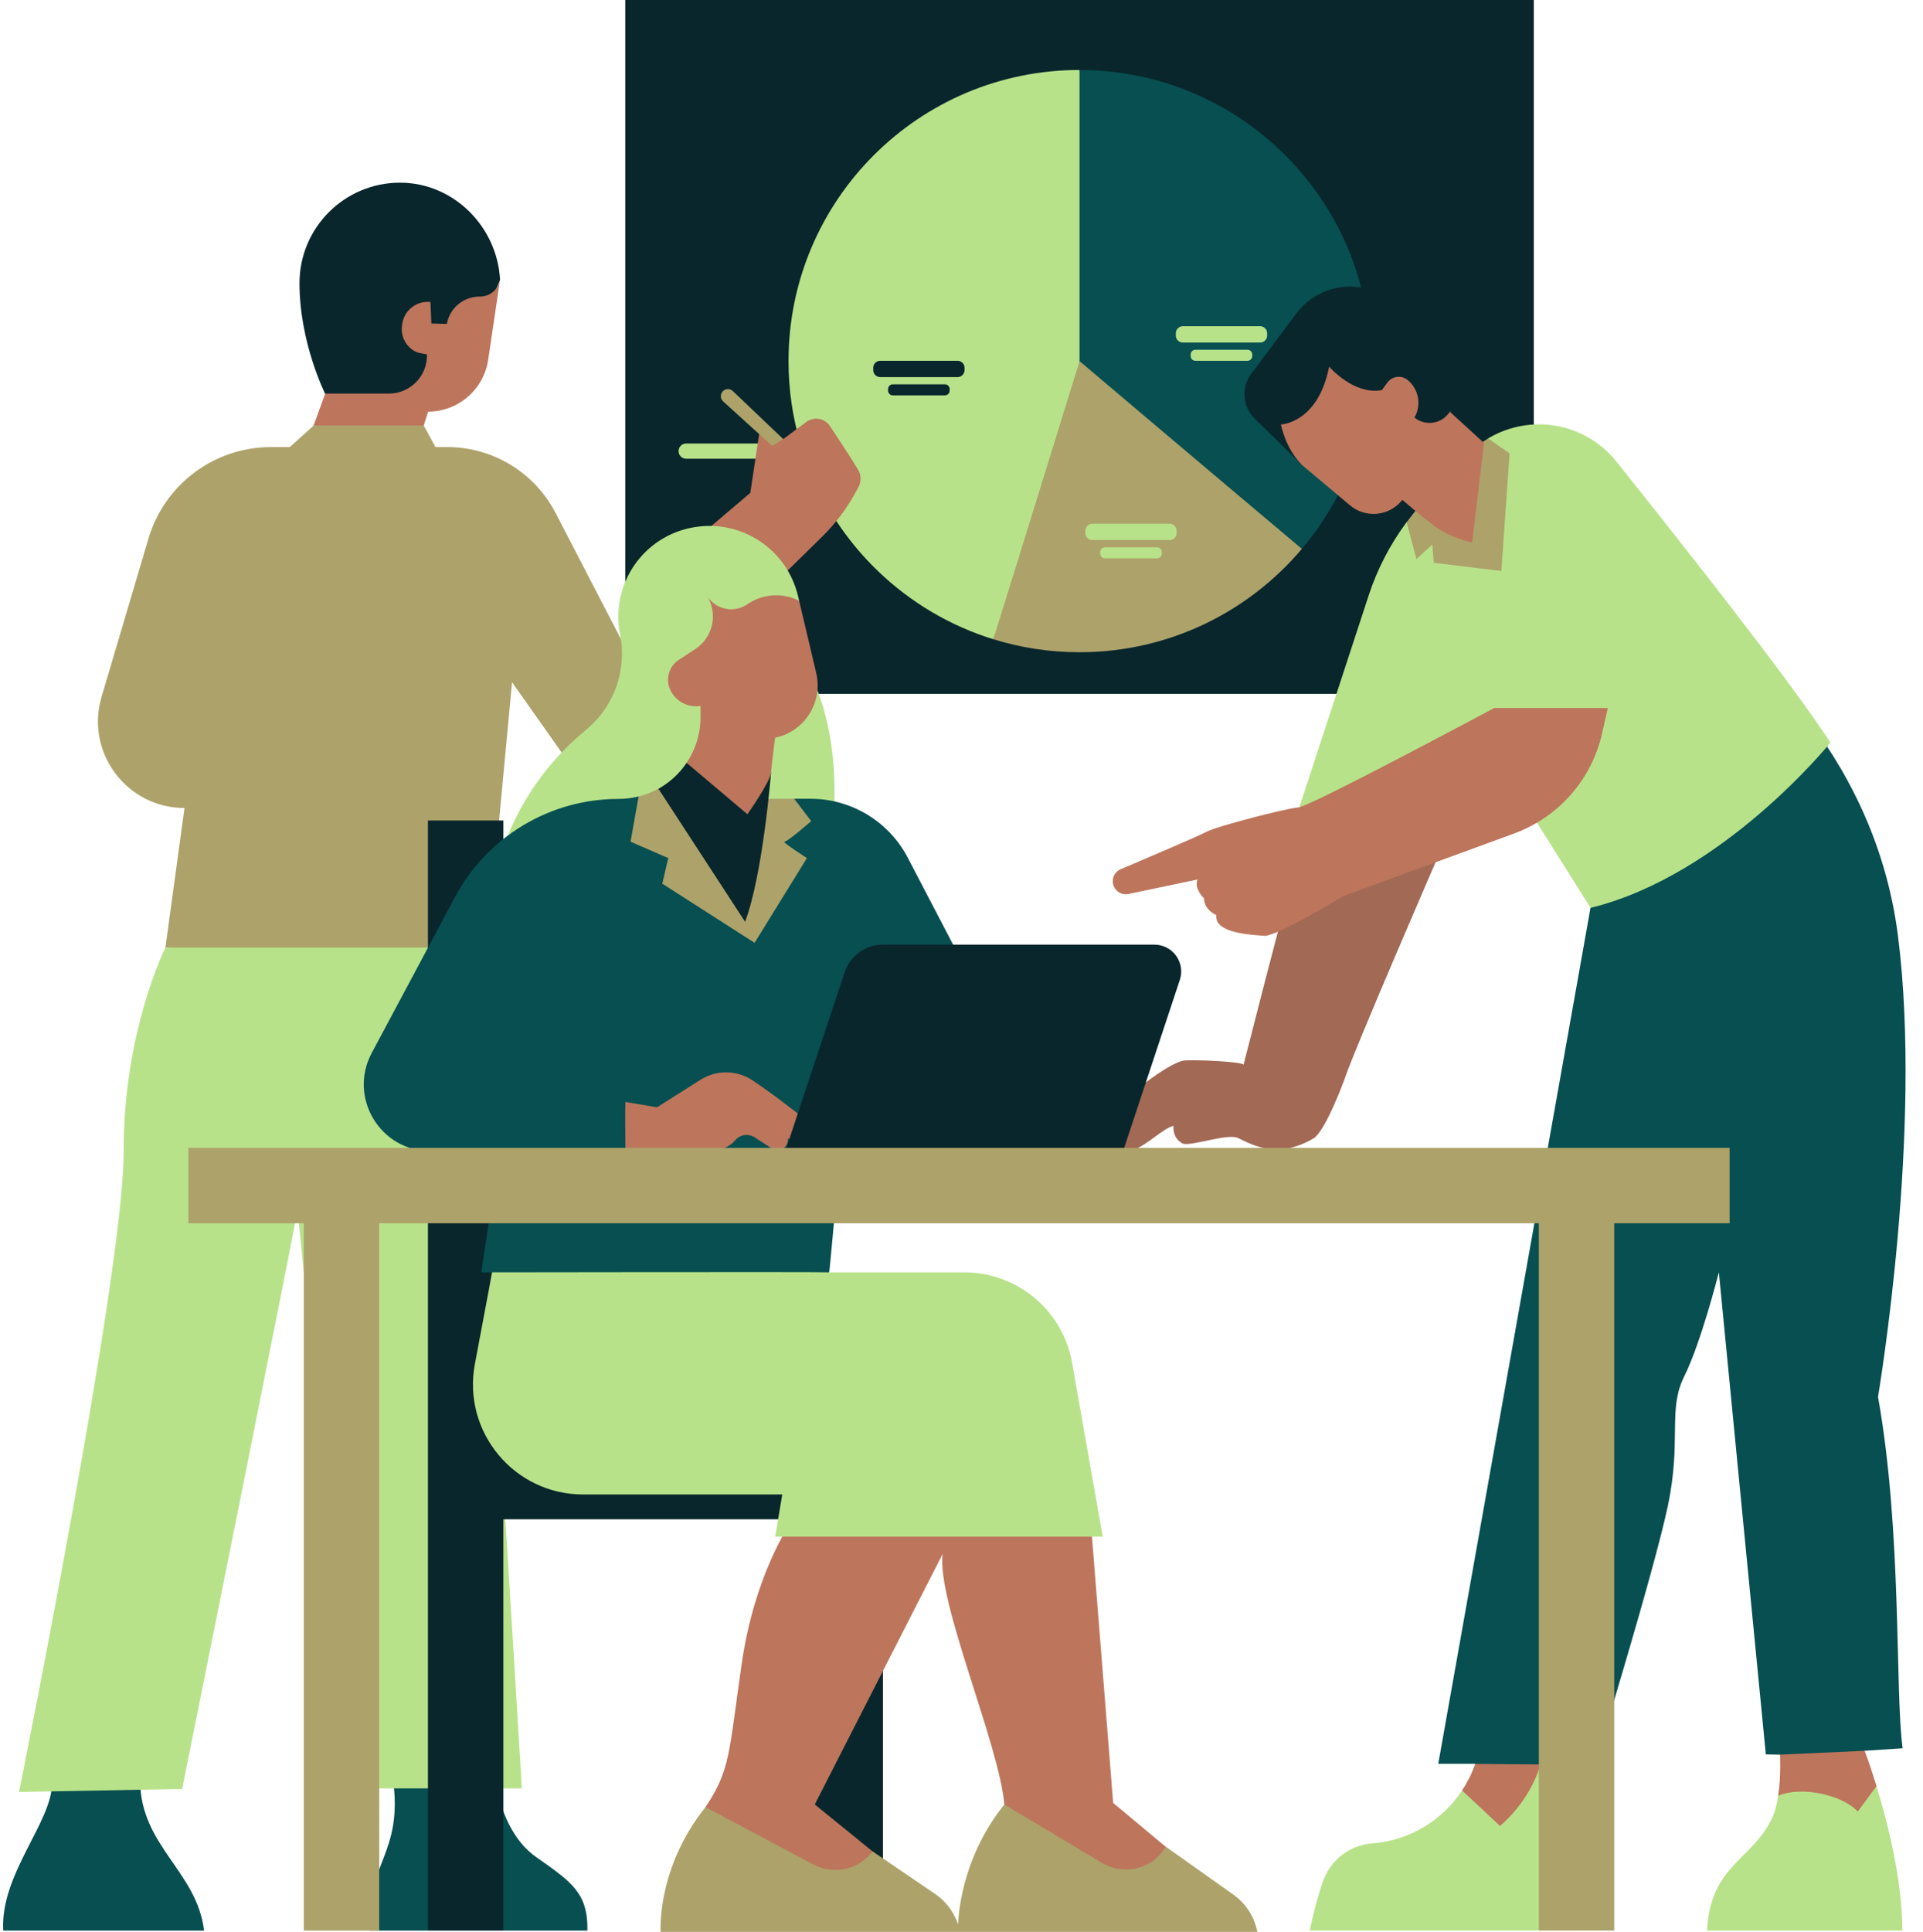 <?xml version="1.0" encoding="UTF-8" standalone="no"?><svg xmlns="http://www.w3.org/2000/svg" xmlns:xlink="http://www.w3.org/1999/xlink" fill="#000000" height="500.9" preserveAspectRatio="xMidYMid meet" version="1" viewBox="-0.8 0.0 498.7 500.9" width="498.7" zoomAndPan="magnify"><g id="change1_1"><path d="M396.97,179.9H161.35V0h235.62V179.9z" fill="#09262c"/></g><g id="change2_1"><path d="M95.04,500.54c-1.36-16.94,8.93-19.77,6.02-39.54c0,0,26.56,0.39,26.48,0c-0.08-0.39,1.42,13.87,10.55,20.35 c9.13,6.48,13.63,9.24,13.44,19.19H95.04z M12.69,462.14c0.18,10.1-13.51,23.74-12.65,38.4h52.08 c-1.84-15.38-16.4-21.88-16.58-38.71S12.69,462.14,12.69,462.14z" fill="#074f51"/></g><g id="change3_1"><path d="M119.97,242.63c1.31,1.25,14.57,221.03,14.57,221.03H93.08c0,0-17.32-148.79-16.6-150.76 c0.72-1.97-30.04,150.91-30.04,150.91l-42.31,0.78c0,0,27.26-134.94,27.14-166s10.83-52.91,10.83-52.91S118.66,241.38,119.97,242.63 z" fill="#b8e28a"/></g><g id="change4_1"><path d="M115.16,115.9c11.83,0,22.67,6.59,28.12,17.09l28,54.01l-18.56,19.25l-20.73-29.38l-6.43,68.8H42.1 l4.95-36.19h0c-15,0-25.78-14.44-21.51-28.82l12.17-41.04c4.17-14.07,17.1-23.71,31.77-23.71h4.89l6.16-5.57 c0.24-0.65,17.02-4.23,17.99-3.9c0.97,0.33,10.58,3.9,10.58,3.9l3.04,5.57H115.16z" fill="#ada26a"/></g><g id="change1_2"><path d="M230.16,393.89h-1.98v106.62h-19.56V393.89h-78.88v106.62h-19.56V212.73h19.56v161.61h100.42V393.89z" fill="#09262c"/></g><g id="change4_2"><path d="M325.27,500.87h-77.09h-0.56h-77.09c0,0-1.13-16.41,11.63-32.36c12.76-15.94,25.28,4.31,25.28,4.31 l18.09,7.2l16.2,11.03c2.8,1.91,4.87,4.69,5.93,7.87c0.23-4.92,1.82-18.38,12.01-31.1c12.76-15.94,24.87,5,24.87,5l16.93,5.92 l17.36,12.31C322.18,493.34,324.5,496.87,325.27,500.87z" fill="#ada26a"/></g><g id="change2_2"><path d="M447.01,165.22c0,0,37.96,26.76,44.4,77.41s-4.92,117.77-5.17,119.54c6.3,35.28,4.36,76.44,6.38,91.09 l-9.86,0.65l-16.3,6.16l-5.64-5.15l-3.68-0.07l-12.18-125c0,0-4.61,18.25-8.98,26.99c-4.36,8.73-0.62,16.46-4.27,33.67 c-3.65,17.22-18.64,65.85-18.46,65.56s-24.16,7.57-24.16,7.57l-7.35-6.35h-9.55l39.48-221.93L447.01,165.22z" fill="#074f51"/></g><g id="change3_2"><path d="M279.16,93.63c0,0,2.63,29.64-4.32,52.03c-2.99,9.63-15.71,12.62-18.04,20.07 c-22.71-7.03-40.82-24.5-48.75-46.8h-30.93c-1.06,0-1.93-0.86-1.93-1.93v-0.08c0-1.06,0.86-1.93,1.93-1.93h29.64 c-2-6.78-3.07-13.95-3.07-21.37c0-41.68,33.79-75.48,75.48-75.48l13.56,59.31L279.16,93.63z" fill="#b8e28a"/></g><g id="change5_1"><path d="M180.88,138.75l12.9-10.97l2.29-15.24l6.25,1.3l5.99-4.45c1.97-1.46,4.75-0.98,6.11,1.06 c2.29,3.43,5.57,8.41,7.31,11.33c0.83,1.39,0.86,3.11,0.08,4.53l-0.81,1.49c-2.27,4.15-5.14,7.94-8.51,11.26l-13.75,13.51 M204.58,394.14c-0.55,1.04-9.68,13.93-13.06,37.38c-3.37,23.45-2.9,27.23-9.36,37l27.99,14.88c4.86,2.58,10.85,1.56,14.58-2.5 l0.8-0.87l-15.03-12.2l33.16-64.95c-1.63,12.14,14.76,49.66,16,64.95l25.28,15.13c5.48,3.28,12.66,1.79,16.18-3.54 c0.21-0.32,0.33-0.55,0.33-0.67c-1.76-1.48-13.57-11.32-13.57-11.32l-5.75-72.2c0,0-43.94-25.14-45.37-24.9 C235.34,370.55,204.58,394.14,204.58,394.14z" fill="#bd755c"/></g><g id="change3_3"><path d="M126.93,230.32L126.93,230.32c2.82-15.57,10.92-29.69,22.94-39.98l1.69-1.44 c7.03-6.02,10.26-15.36,8.45-24.44l0,0c-2.6-13.02,6.1-25.6,19.2-27.77l0.12-0.02c12.24-2.02,23.96,5.78,26.82,17.85l0.3,1.26 l-12.8,15.38l15.92,4.22c0,0,8.56,14.97,5.33,41.82s-87.26,13.79-87.26,13.79 M127.65,324.92c-0.01,0.67-2.56,14.31-5.29,28.68 c-3.33,17.58,10.15,33.86,28.04,33.86h51.67l-1.84,10.94h84.94l-7.94-45.07c-2.39-13.57-14.18-23.46-27.96-23.46h-35.05 l-40.97-27.28L127.65,324.92z M336.75,210.98l59.1-0.78l15.84,25.17c34.42-8.38,62.2-42.84,62.2-42.84 c-10.77-16.63-41.81-55.75-55.54-72.9c-4.26-5.32-10.45-8.72-17.22-9.46h0c-5.62-0.62-11.23,0.64-16.01,3.5 c-1.25,0.75,1.64,6.08,0.52,7.04l-6.3,6.26l-8.69,10.57c-0.57,0.71-6.15-2.86-6.69-2.13c-4.27,5.75-7.59,12.16-9.82,18.98 l-18.57,56.71" fill="#b8e28a"/></g><g id="change2_3"><path d="M310.57,130.86c-18.46-15.58-31.41-37.23-31.41-37.23V18.15c41.68,0,75.48,33.79,75.48,75.48 c0,18.56-6.71,35.54-17.82,48.68C329.75,136.37,318.1,137.22,310.57,130.86z M252.95,257.5l-18.34-35.13 c-4.9-9.39-14.62-15.28-25.22-15.28h-4.22l-7.33,6.75l-24.61-1.12c-1.59,0.88-6.61-6.68-8.42-6.23c-1.64,0.41-3.36,0.63-5.12,0.64 c-0.05,0-0.11,0-0.16,0c-17.7,0.02-33.95,9.78-42.3,25.38L95.6,273c-6.16,11.52,2.19,25.45,15.25,25.45l16.08,12.06l-2.92,19.36 c0,0,90.06-0.14,90.2,0c0.14,0.14,1.75-18.73,1.85-19.2L252.95,257.5z" fill="#074f51"/></g><g id="change4_3"><path d="M256.8,165.73c7.75-24.79,22.36-72.11,22.36-72.11s33.28,28.19,57.66,48.68 c-13.84,16.38-34.53,26.8-57.66,26.8C271.38,169.1,263.87,167.92,256.8,165.73z M209.57,212.88l-4.4-5.78h-9.1l-26.14-2.62 c-1.59,0.88-3.31,1.56-5.12,2.02l-2.09,11.72l9.78,4.25l-1.55,6.63l23.94,15.34l13.57-21.97c0,0-6.67-4.31-5.84-4.25 C203.45,218.27,209.57,212.88,209.57,212.88z M374.34,122.49l-8.7,10.76c-0.57,0.71-1.12,1.43-1.67,2.16 c1.04,3.77,2.56,9.52,2.56,9.52l4.12-3.75l0.37,4.73l17.54,2.13l2.13-30.49l-5.57-3.87c-1.25,0.75-2.45,1.61-3.57,2.57 L374.34,122.49z" fill="#ada26a"/></g><g id="change3_4"><path d="M401.11,457.47l5.36,43.04h-67.58c0,0,1.04-5.89,3.38-12.68c1.91-5.55,6.93-9.45,12.78-9.91 c9.63-0.72,18.17-5.91,23.33-13.74l9.85,4.04c0,0,4.88-6.61,10.5-10.78L401.11,457.47z M485.86,463.14 c-1.72-5.62-4.44-6.18-4.44-6.18l-15.08,4.66c0,0-5.23-1.18-5.99,3.95c-0.29,1.92-0.72,3.79-1.38,5.3 c-4.92,11.29-16.23,12.45-17.08,29.65h50.65C492.54,487.44,488.73,472.5,485.86,463.14z M302.53,135.78h-20.04 c-1.01,0-1.82,0.82-1.82,1.82v0.59c0,1.01,0.82,1.82,1.82,1.82h20.04c1.01,0,1.82-0.82,1.82-1.82v-0.59 C304.36,136.59,303.54,135.78,302.53,135.78z M299.27,141.89h-13.51c-0.68,0-1.23,0.55-1.23,1.23v0.4c0,0.68,0.55,1.23,1.23,1.23 h13.51c0.68,0,1.23-0.55,1.23-1.23v-0.4C300.5,142.44,299.95,141.89,299.27,141.89z M325.99,84.58h-20.04 c-1.01,0-1.82,0.82-1.82,1.82v0.59c0,1.01,0.82,1.82,1.82,1.82h20.04c1.01,0,1.82-0.82,1.82-1.82V86.4 C327.81,85.39,327,84.58,325.99,84.58z M322.72,90.68h-13.51c-0.68,0-1.23,0.55-1.23,1.23v0.4c0,0.68,0.55,1.23,1.23,1.23h13.51 c0.68,0,1.23-0.55,1.23-1.23v-0.4C323.95,91.23,323.4,90.68,322.72,90.68z" fill="#b8e28a"/></g><g id="change5_2"><path d="M332.25,235.65c-0.54,1.23-9.3,35.5-10.56,40.44c0.15-0.84-12.63-1.38-15.16-1.16 c-4.45,0.38-16.69,10.62-18.81,13.31c-2.13,2.69,0.36,4.64,0.36,4.64c-1.12,3.2,1.33,6.65,5.07,5.25c3.75-1.4,7.73-5.65,10.41-6.25 c0,0-0.53,3.06,2.4,4.62c2.37,0.72,11.6-2.76,14.33-1.45c3.89,1.86,10.38,5.55,19.68,0.01c3.19-2.3,7.88-15.2,7.88-15.2 c2.54-7.74,24.9-59.24,24.9-59.24L332.25,235.65z M321.55,276.64c-0.01,0.03-0.01,0.05-0.01,0.05L321.55,276.64z M321.61,276.41 c0,0.01-0.01,0.02-0.01,0.03L321.61,276.41z M169.61,287.07l11.24-7.12c4.14-2.62,9.44-2.58,13.52,0.15 c4.89,3.27,10.22,7.4,12.94,9.55c1.04,0.82,1.29,2.29,0.59,3.42l0,0c0.24,0.75,0.1,1.6-0.46,2.24v0c-0.77,0.88-2.08,1.05-3.05,0.38 l-0.88-0.6c0.11,0.72-0.06,1.47-0.54,2.08l0,0c-0.86,1.09-2.41,1.35-3.57,0.6l-4.5-2.91c-1.61-1.04-3.75-0.73-5,0.74h0 c-1.35,1.59-3.33,2.51-5.42,2.51h-23.1c0,0-0.07-11.65,0-12.42L169.61,287.07z" fill="#bd755c"/></g><g id="change1_3"><path d="M332.25,235.65c-0.54,1.23-9.3,35.5-10.56,40.44c0.15-0.84-12.63-1.38-15.16-1.16 c-4.45,0.38-16.69,10.62-18.81,13.31c-2.13,2.69,0.36,4.64,0.36,4.64c-1.12,3.2,1.33,6.65,5.07,5.25c3.75-1.4,7.73-5.65,10.41-6.25 c0,0-0.53,3.06,2.4,4.62c2.37,0.72,11.6-2.76,14.33-1.45c3.89,1.86,10.38,5.55,19.68,0.01c3.19-2.3,7.88-15.2,7.88-15.2 c2.54-7.74,24.9-59.24,24.9-59.24L332.25,235.65z M321.55,276.64c-0.01,0.03-0.01,0.05-0.01,0.05L321.55,276.64z M321.61,276.41 c0,0.01-0.01,0.02-0.01,0.03L321.61,276.41z" fill="#09262c" opacity="0.15"/></g><g id="change1_4"><path d="M336.83,120.53l-12.27-12.04c-3.14-3.08-3.52-8.02-0.89-11.54l11.69-15.64c5.81-7.77,16.82-9.3,24.55-3.44 c3.34,2.53,6.61,5.31,8.98,7.99c9.72,10.99,6.72,20.34,6.72,20.34c1.25,4.67-0.23,10.13-3.44,13.75c-3.2,3.62-8.27,5.49-13.06,4.83 c-1.93-0.27-3.85-0.95-5.35-2.19c-1-0.82-1.82-1.88-2.94-2.52c-2.75-1.55-6.16-0.09-9.31-0.16c-0.32-0.57-0.42-1.25-0.28-1.89 M107.11,104.09c14.39,0,17.5-7.4,17.5-21.79c0-0.48,4.3-9.31,4.27-9.78c-0.73-13.75-12.03-25.16-25.95-25.16 c-14.39,0-26.06,11.67-26.06,26.06c0,15.43,6.65,28.65,6.65,28.65s10.96,5.39,16.72,5C106.02,106.67,107.11,104.09,107.11,104.09z M199.16,200.29l-21.89-2.51c-1.78,2.64-4.13,4.85-6.88,6.47c-0.14,0.08-0.29,0.16-0.44,0.24l22.48,34.5 C197.09,226.53,199.16,200.29,199.16,200.29z M249.34,95.95v-0.59c0-1.01-0.82-1.82-1.82-1.82h-20.04c-1.01,0-1.82,0.82-1.82,1.82 v0.59c0,1.01,0.82,1.82,1.82,1.82h20.04C248.52,97.77,249.34,96.95,249.34,95.95z M245.48,101.27v-0.4c0-0.68-0.55-1.23-1.23-1.23 h-13.51c-0.68,0-1.23,0.55-1.23,1.23v0.4c0,0.68,0.55,1.23,1.23,1.23h13.51C244.93,102.5,245.48,101.95,245.48,101.27z M305.17,254.05c1.49-4.5-1.86-9.14-6.6-9.14h-70.4c-4.51,0-8.52,2.89-9.94,7.18l-15.32,46.22l65.21,4.29l22.38-4.29L305.17,254.05z" fill="#09262c"/></g><g id="change5_3"><path d="M386.7,183.56h29.47l-1.51,6.64c-2.71,11.93-11.29,21.68-22.78,25.89l-44.28,16.22 c0,0-17.38,10.59-20.56,10.31s-12.98-0.6-12.4-5.36c-3.51-1.74-3.18-4.34-3.18-4.34s-2.72-2.57-1.69-4.9l-17.92,3.76 c-1.49,0.31-3.01-0.41-3.7-1.77c-0.89-1.75-0.12-3.88,1.68-4.65c6.49-2.75,20.34-8.66,22.31-9.73c2.59-1.41,20.67-6.07,23.75-6.29 S386.7,183.56,386.7,183.56z M349.33,131.04c4.11,3.43,10.25,2.78,13.55-1.44c0,0,4.08,3.55,8.26,6.74 c4.17,3.19,9.84,4.29,9.84,4.29l3.07-25.78l-8.85-8.1l-0.35,0.46c-2.12,2.78-6.12,3.25-8.83,1.04c1.84-3.17,1.17-7.29-1.74-9.71 c-1.62-1.35-4.04-1.05-5.29,0.65l-1.44,1.96c-7.38,1.3-13.65-6.12-13.66-6.08c-2.89,14.69-12.5,14.98-12.5,14.98 s1.1,6.13,5.44,10.49C340.86,123.95,345.52,127.86,349.33,131.04z M375.14,106.71l0.05,0.04l0.43-0.56L375.14,106.71z M381.76,457.34c-0.85,2.46-2.01,4.75-3.4,6.86l9.84,9.19c0,0,7.52-5.91,10.51-15.93l-16.94-0.15 C381.77,457.31,381.77,457.32,381.76,457.34z M482.77,453.91l-21.95,1.01c0,0,0.29,5.52-0.47,10.65c5.88-2.55,16.47-0.33,20.63,4.08 c0,0,2.86-3.8,4.86-6.57C484.14,457.5,482.77,453.91,482.77,453.91z M206.45,155.77c0.03,0.01-0.03-0.02-0.15-0.08 c-4.16-2.06-9.1-1.74-12.99,0.77l-0.51,0.33c-3.32,2.14-7.74,1.28-10.02-1.95c2.62,4.65,1.19,10.53-3.28,13.45l-4.08,2.67 c-2.76,1.68-3.76,5.2-2.31,8.08c1.49,2.95,4.68,4.47,7.76,3.99l0,2.91c0,4.38-1.33,8.46-3.61,11.84l15.77,13.32 c0,0,5.88-8.29,6.12-10.81c0.28-2.97,1.07-9.03,1.07-9.03c7.64-1.59,12.45-9.17,10.66-16.76L206.45,155.77z M123.68,76.89l-0.08,0 c-4.18-0.02-7.78,2.98-8.52,7.09l-4.01-0.1l-0.24-5.62h-0.71c-3.34,0-6.16,2.46-6.62,5.77l-0.06,0.41c-0.32,2.32,0.62,4.5,2.26,5.89 c0.37,0.31,0.78,0.59,1.21,0.81c0.9,0.47,3.02,0.73,3.02,0.73h0c0.16,5.57-4.32,10.17-9.89,10.17h-16.5l-3.01,8.27h28.57l1.11-3.59 c7.81,0,14.44-5.72,15.59-13.44l3.08-20.77C128.45,75.05,126.25,76.9,123.68,76.89z" fill="#bd755c"/></g><g id="change4_4"><path d="M186.74,104.07c-0.77-0.7-0.81-1.9-0.08-2.64l0,0c0.7-0.72,1.85-0.74,2.58-0.05l13.08,12.46l-2.88,1.76 L186.74,104.07z M447.74,297.6H48.05v19.56h29.93v183.37h19.56V317.15h300.73v183.37h19.56V317.15h29.93V297.6z" fill="#ada26a"/></g></svg>